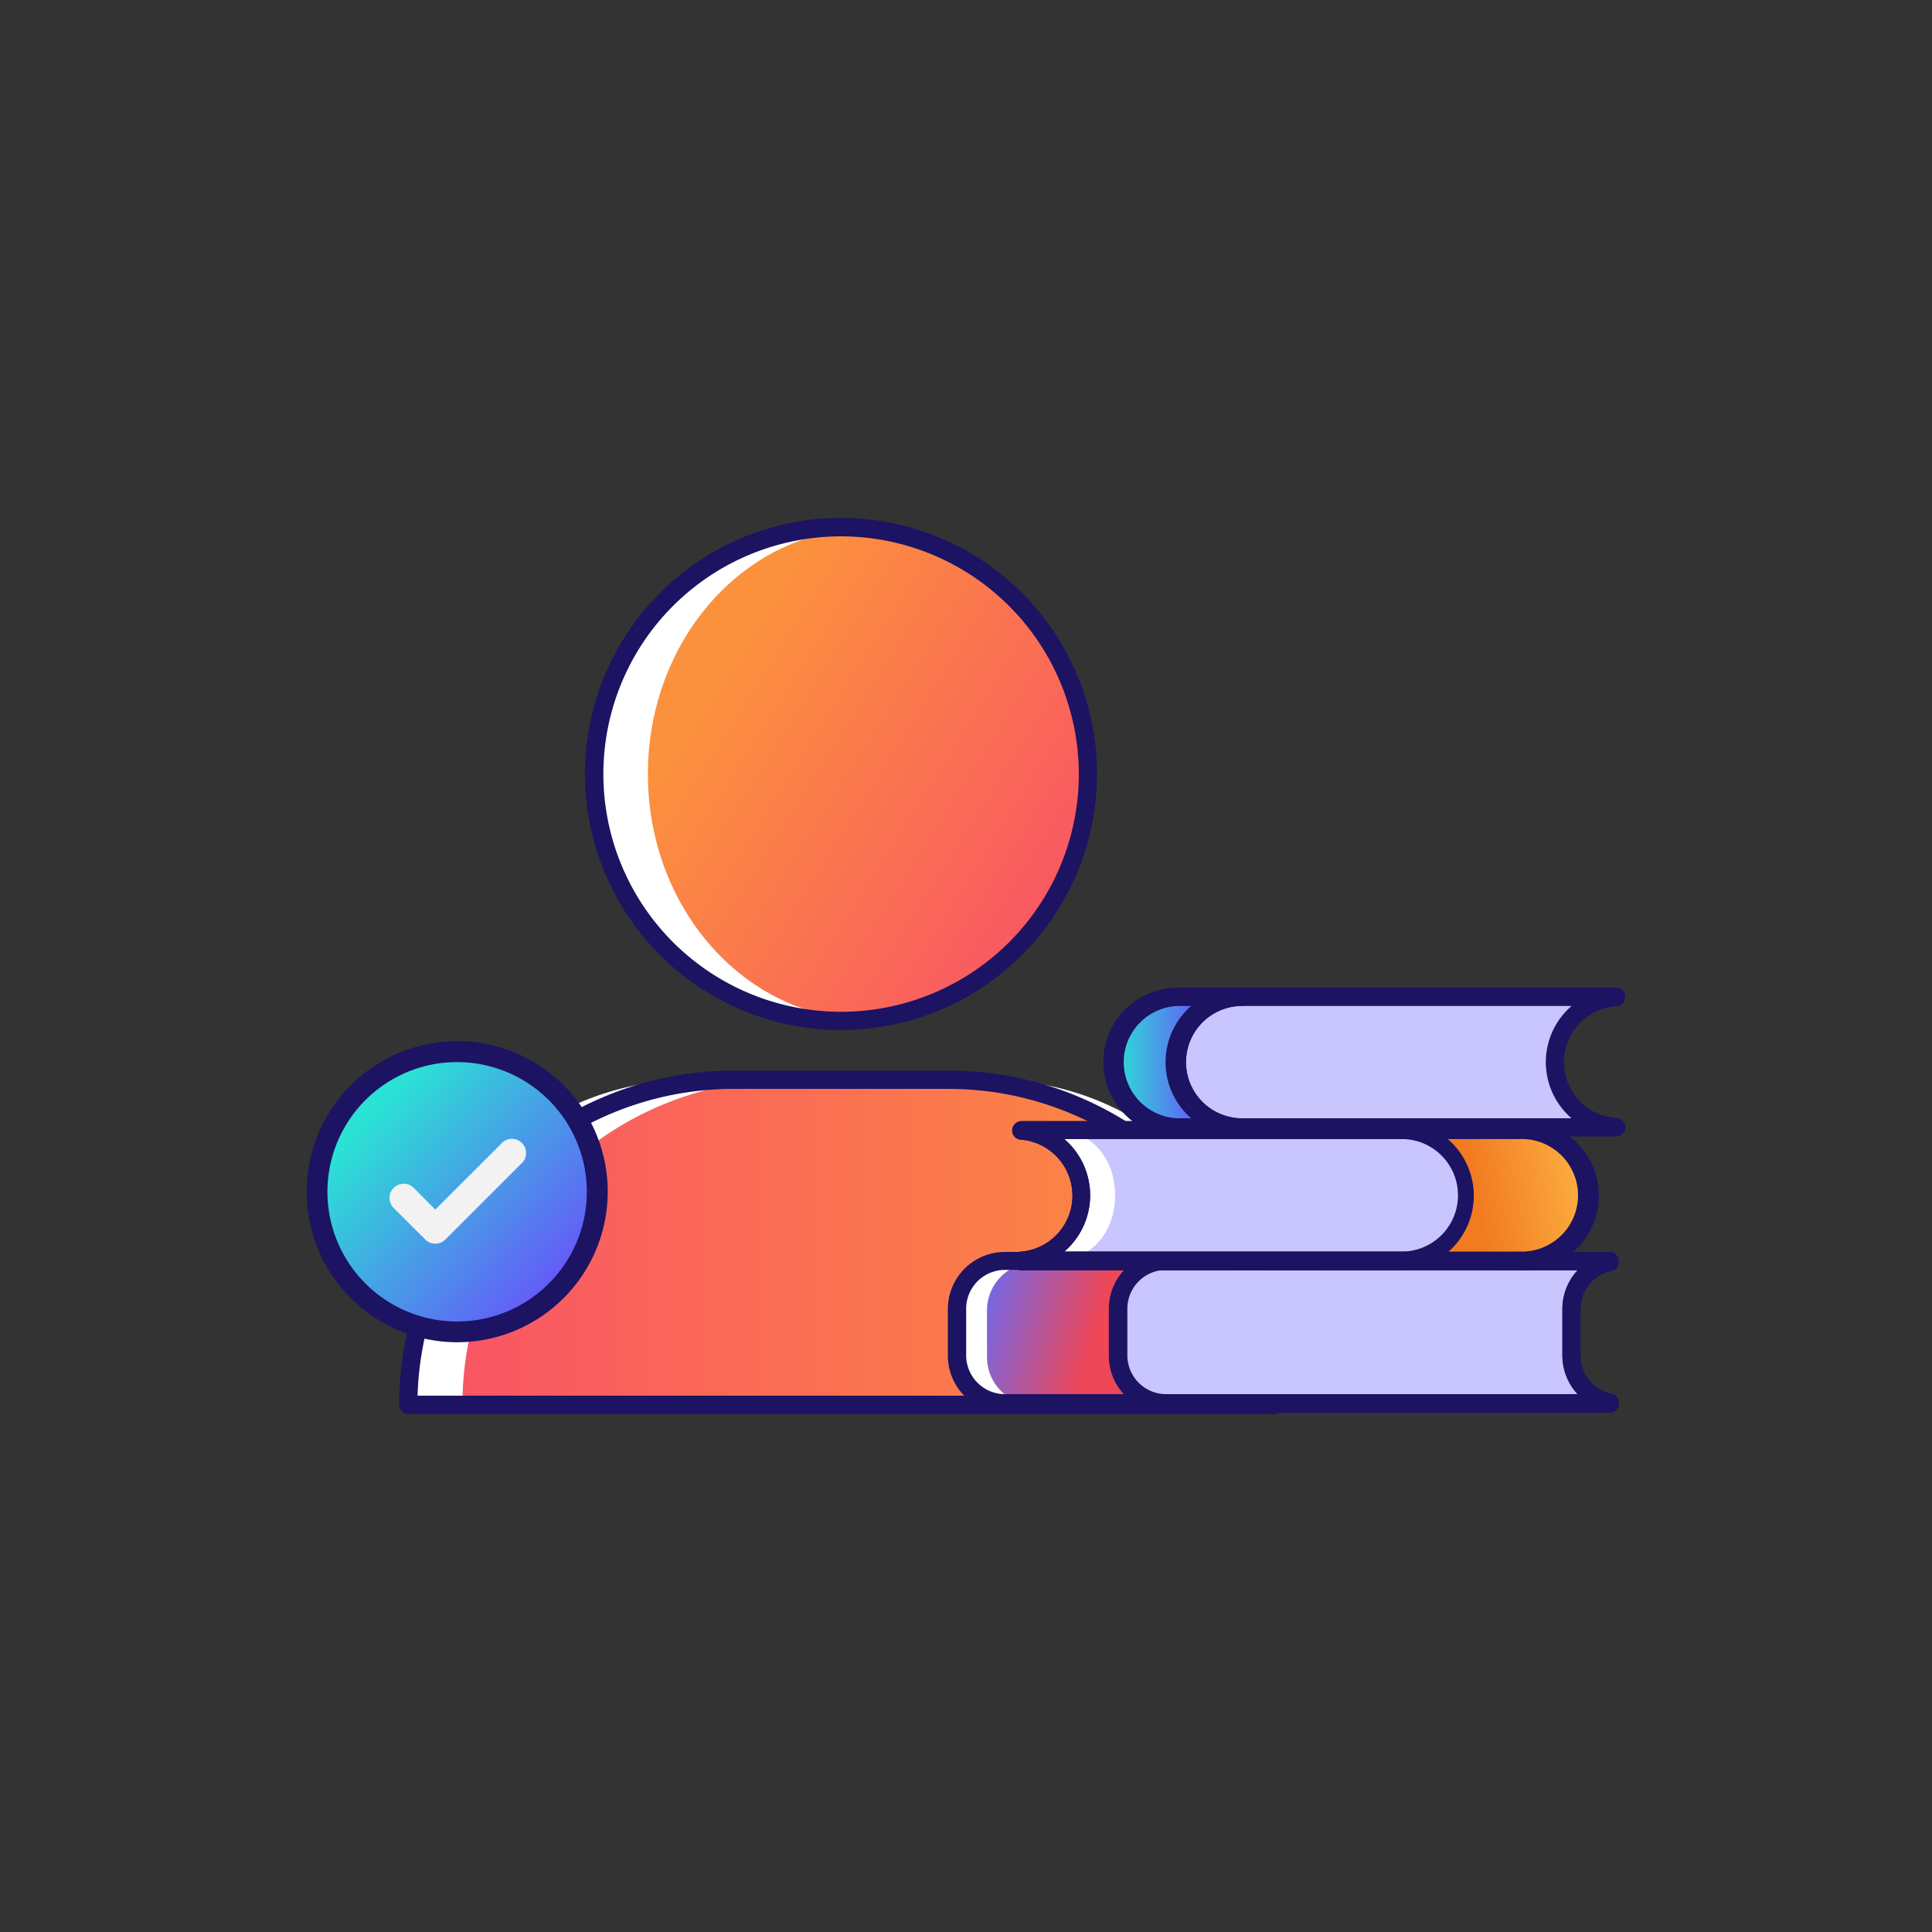 <svg id="Layer_1" data-name="Layer 1" xmlns="http://www.w3.org/2000/svg" xmlns:xlink="http://www.w3.org/1999/xlink" viewBox="0 0 230 230"><rect x="0" y="0" width="230" height="230" fill="#333333" stroke="none"/><defs><style>.cls-1{fill:#fff;}.cls-2{fill:url(#linear-gradient);}.cls-3{fill:#1c1362;}.cls-4{fill:url(#linear-gradient-2);}.cls-5{fill:#c8c5ff;}.cls-6{fill:url(#linear-gradient-3);}.cls-7{fill:url(#linear-gradient-4);}.cls-8{fill:url(#linear-gradient-5);}.cls-9{fill:url(#linear-gradient-6);}.cls-10{fill:url(#linear-gradient-7);}.cls-11{fill:#f2f2f2;}</style><linearGradient id="linear-gradient" x1="55.05" y1="147.89" x2="151.65" y2="147.89" gradientUnits="userSpaceOnUse"><stop offset="0" stop-color="#f95664"/><stop offset="1" stop-color="#fc913d"/></linearGradient><linearGradient id="linear-gradient-2" x1="127.57" y1="107.43" x2="85.18" y2="80.71" xlink:href="#linear-gradient"/><linearGradient id="linear-gradient-3" x1="117.74" y1="155.37" x2="130.22" y2="158.8" gradientUnits="userSpaceOnUse"><stop offset="0" stop-color="#7b66df"/><stop offset="1" stop-color="#ed4758"/></linearGradient><linearGradient id="linear-gradient-4" x1="133.13" y1="158.76" x2="138.82" y2="158.76" xlink:href="#linear-gradient-3"/><linearGradient id="linear-gradient-5" x1="191.23" y1="134.72" x2="174.97" y2="137.86" gradientUnits="userSpaceOnUse"><stop offset="0" stop-color="#ffbd4a"/><stop offset="1" stop-color="#f27b21"/></linearGradient><linearGradient id="linear-gradient-6" x1="132.55" y1="126.44" x2="142.96" y2="126.44" gradientUnits="userSpaceOnUse"><stop offset="0" stop-color="#2ae3d4"/><stop offset="1" stop-color="#6558f9"/></linearGradient><linearGradient id="linear-gradient-7" x1="43.95" y1="132.41" x2="66.69" y2="152.94" xlink:href="#linear-gradient-6"/></defs><path class="cls-1" d="M82.29,128.54H118a33.69,33.69,0,0,1,33.69,33.69v5a0,0,0,0,1,0,0H48.6a0,0,0,0,1,0,0v-5A33.69,33.69,0,0,1,82.29,128.54Z"/><path class="cls-2" d="M113,128.54H93.76a38.71,38.71,0,0,0-38.71,38.7h96.6C151.65,145.87,139.05,128.54,113,128.54Z"/><path class="cls-3" d="M151.65,168.33H48.6a1.08,1.08,0,0,1-1.08-1.09,39.84,39.84,0,0,1,39.79-39.79H113a39.84,39.84,0,0,1,39.79,39.79A1.09,1.09,0,0,1,151.65,168.33ZM49.71,166.15H150.55A37.65,37.65,0,0,0,113,129.63H87.31A37.65,37.65,0,0,0,49.71,166.15Z"/><circle class="cls-1" cx="100.13" cy="92.15" r="29.39"/><ellipse class="cls-4" cx="103.32" cy="92.15" rx="26.19" ry="29.21"/><path class="cls-3" d="M100.13,122.62A30.48,30.48,0,1,1,130.6,92.15,30.51,30.51,0,0,1,100.13,122.62Zm0-58.77a28.3,28.3,0,1,0,28.3,28.3A28.33,28.33,0,0,0,100.13,63.85Z"/><path class="cls-5" d="M187.07,161.4v-5.57a5.71,5.71,0,0,1,4.56-5.59v-.11h-72a5.7,5.7,0,0,0-5.7,5.7v5.57a5.7,5.7,0,0,0,5.7,5.7h72V167A5.69,5.69,0,0,1,187.07,161.4Z"/><path class="cls-5" d="M187.07,161.4v-5.57a5.71,5.71,0,0,1,4.56-5.59v-.11H138.82a5.7,5.7,0,0,0-5.69,5.7v5.57a5.7,5.7,0,0,0,5.69,5.7h52.81V167A5.69,5.69,0,0,1,187.07,161.4Z"/><path class="cls-1" d="M133.13,161.54V156a5.68,5.68,0,0,1,4.55-5.58v-.12h-18a5.7,5.7,0,0,0-5.7,5.7v5.57a5.7,5.7,0,0,0,5.7,5.7h18v-.11A5.7,5.7,0,0,1,133.13,161.54Z"/><path class="cls-6" d="M133.13,161.54V156a5.68,5.68,0,0,1,4.55-5.58v-.12H123.19a5.7,5.7,0,0,0-5.69,5.7v5.57a5.7,5.7,0,0,0,5.69,5.7h14.49v-.11A5.7,5.7,0,0,1,133.13,161.54Z"/><path class="cls-7" d="M133.13,161.54V156a5.68,5.68,0,0,1,4.55-5.58v-.12h1.14a5.7,5.7,0,0,0-5.69,5.7v5.57a5.7,5.7,0,0,0,5.69,5.7h-1.14v-.11A5.7,5.7,0,0,1,133.13,161.54Z"/><path class="cls-3" d="M191.63,168.18h-72a6.79,6.79,0,0,1-6.79-6.78v-5.57a6.8,6.8,0,0,1,6.79-6.79h72a1.09,1.09,0,0,1,1.09,1.09v.11a1.09,1.09,0,0,1-.87,1.07,4.62,4.62,0,0,0-3.69,4.52v5.57a4.63,4.63,0,0,0,3.69,4.52,1.09,1.09,0,0,1,.87,1.06v.12A1.08,1.08,0,0,1,191.63,168.18Zm-72-17a4.62,4.62,0,0,0-4.61,4.61v5.57a4.62,4.62,0,0,0,4.61,4.61H187.8A6.78,6.78,0,0,1,186,161.4v-5.57a6.78,6.78,0,0,1,1.81-4.61Z"/><path class="cls-3" d="M191.63,168.18H138.82A6.79,6.79,0,0,1,132,161.4v-5.57a6.79,6.79,0,0,1,6.78-6.79h52.81a1.09,1.09,0,0,1,1.09,1.09v.11a1.09,1.09,0,0,1-.87,1.07,4.62,4.62,0,0,0-3.69,4.52v5.57a4.63,4.63,0,0,0,3.69,4.52,1.09,1.09,0,0,1,.87,1.06v.12A1.08,1.08,0,0,1,191.63,168.18Zm-52.81-17a4.62,4.62,0,0,0-4.61,4.61v5.57a4.62,4.62,0,0,0,4.61,4.61h49A6.78,6.78,0,0,1,186,161.4v-5.57a6.78,6.78,0,0,1,1.81-4.61Z"/><path class="cls-8" d="M181.16,134.55H121.59v0a7.77,7.77,0,0,1,7.1,7.75h0a7.79,7.79,0,0,1-7.1,7.76v0h59.57a7.79,7.79,0,0,0,0-15.58Z"/><path class="cls-1" d="M166.87,134.55H121.59v0a7.77,7.77,0,0,1,7.1,7.75h0a7.79,7.79,0,0,1-7.1,7.76v0h45.28a7.78,7.78,0,0,0,7.78-7.79h0A7.78,7.78,0,0,0,166.87,134.55Z"/><path class="cls-5" d="M174.65,142.34h0a7.78,7.78,0,0,0-7.78-7.79H126.3v0c4,.34,6.45,3.68,6.45,7.75h0c0,4.07-2.47,7.41-6.45,7.76v0h40.57A7.78,7.78,0,0,0,174.65,142.34Z"/><path class="cls-3" d="M166.87,151.22H121.59a1.09,1.09,0,0,1-1.09-1.09,1.13,1.13,0,0,1,1-1.12,6.69,6.69,0,0,0,0-13.34,1.09,1.09,0,0,1-1-1.08,1.12,1.12,0,0,1,1.09-1.12h45.28a8.88,8.88,0,0,1,0,17.75ZM126.7,149h40.17a6.7,6.7,0,0,0,0-13.4H126.7a8.83,8.83,0,0,1,0,13.4Z"/><path class="cls-3" d="M181.16,151.22H121.59a1.09,1.09,0,0,1-1.09-1.09,1.13,1.13,0,0,1,1-1.12,6.69,6.69,0,0,0,0-13.34,1.09,1.09,0,0,1-1-1.08,1.12,1.12,0,0,1,1.09-1.12h59.57a8.88,8.88,0,1,1,0,17.75ZM126.7,149h54.46a6.7,6.7,0,0,0,0-13.4H126.7a8.83,8.83,0,0,1,0,13.4Z"/><path class="cls-5" d="M185.12,126.44a7.77,7.77,0,0,1,7.28-7.75v0H147.62a7.77,7.77,0,0,0,0,15.54H192.4v0A7.77,7.77,0,0,1,185.12,126.44Z"/><path class="cls-3" d="M192.4,135.3H147.62a8.86,8.86,0,0,1,0-17.72H192.4a1.09,1.09,0,0,1,1.09,1.09,1.12,1.12,0,0,1-1,1.11,6.67,6.67,0,0,0,0,13.32,1.09,1.09,0,0,1,1,1.09A1.11,1.11,0,0,1,192.4,135.3Zm-44.78-15.54a6.69,6.69,0,0,0,0,13.37h39.47a8.83,8.83,0,0,1,0-13.37Z"/><path class="cls-9" d="M139.85,126.44a7.77,7.77,0,0,1,7.77-7.77h-7.41a7.77,7.77,0,1,0,0,15.54h7.41A7.77,7.77,0,0,1,139.85,126.44Z"/><path class="cls-3" d="M147.62,135.3h-7.41a8.86,8.86,0,1,1,0-17.72h7.41a1.09,1.09,0,0,1,0,2.18,6.69,6.69,0,0,0,0,13.37,1.09,1.09,0,1,1,0,2.17Zm-7.41-15.54a6.69,6.69,0,0,0,0,13.37h1.6a8.85,8.85,0,0,1,0-13.37Z"/><circle class="cls-10" cx="54.43" cy="141.88" r="16.68"/><path class="cls-3" d="M54.43,159.79a17.92,17.92,0,1,1,17.92-17.91A17.93,17.93,0,0,1,54.43,159.79Zm0-33.35a15.44,15.44,0,1,0,15.43,15.44A15.45,15.45,0,0,0,54.43,126.44Z"/><path class="cls-11" d="M51.82,148.06a1.68,1.68,0,0,1-1.19-.5l-3.77-3.76a1.69,1.69,0,0,1,2.39-2.39L51.82,144l7.79-7.78A1.69,1.69,0,1,1,62,138.58l-9,9A1.71,1.71,0,0,1,51.82,148.06Z"/></svg>